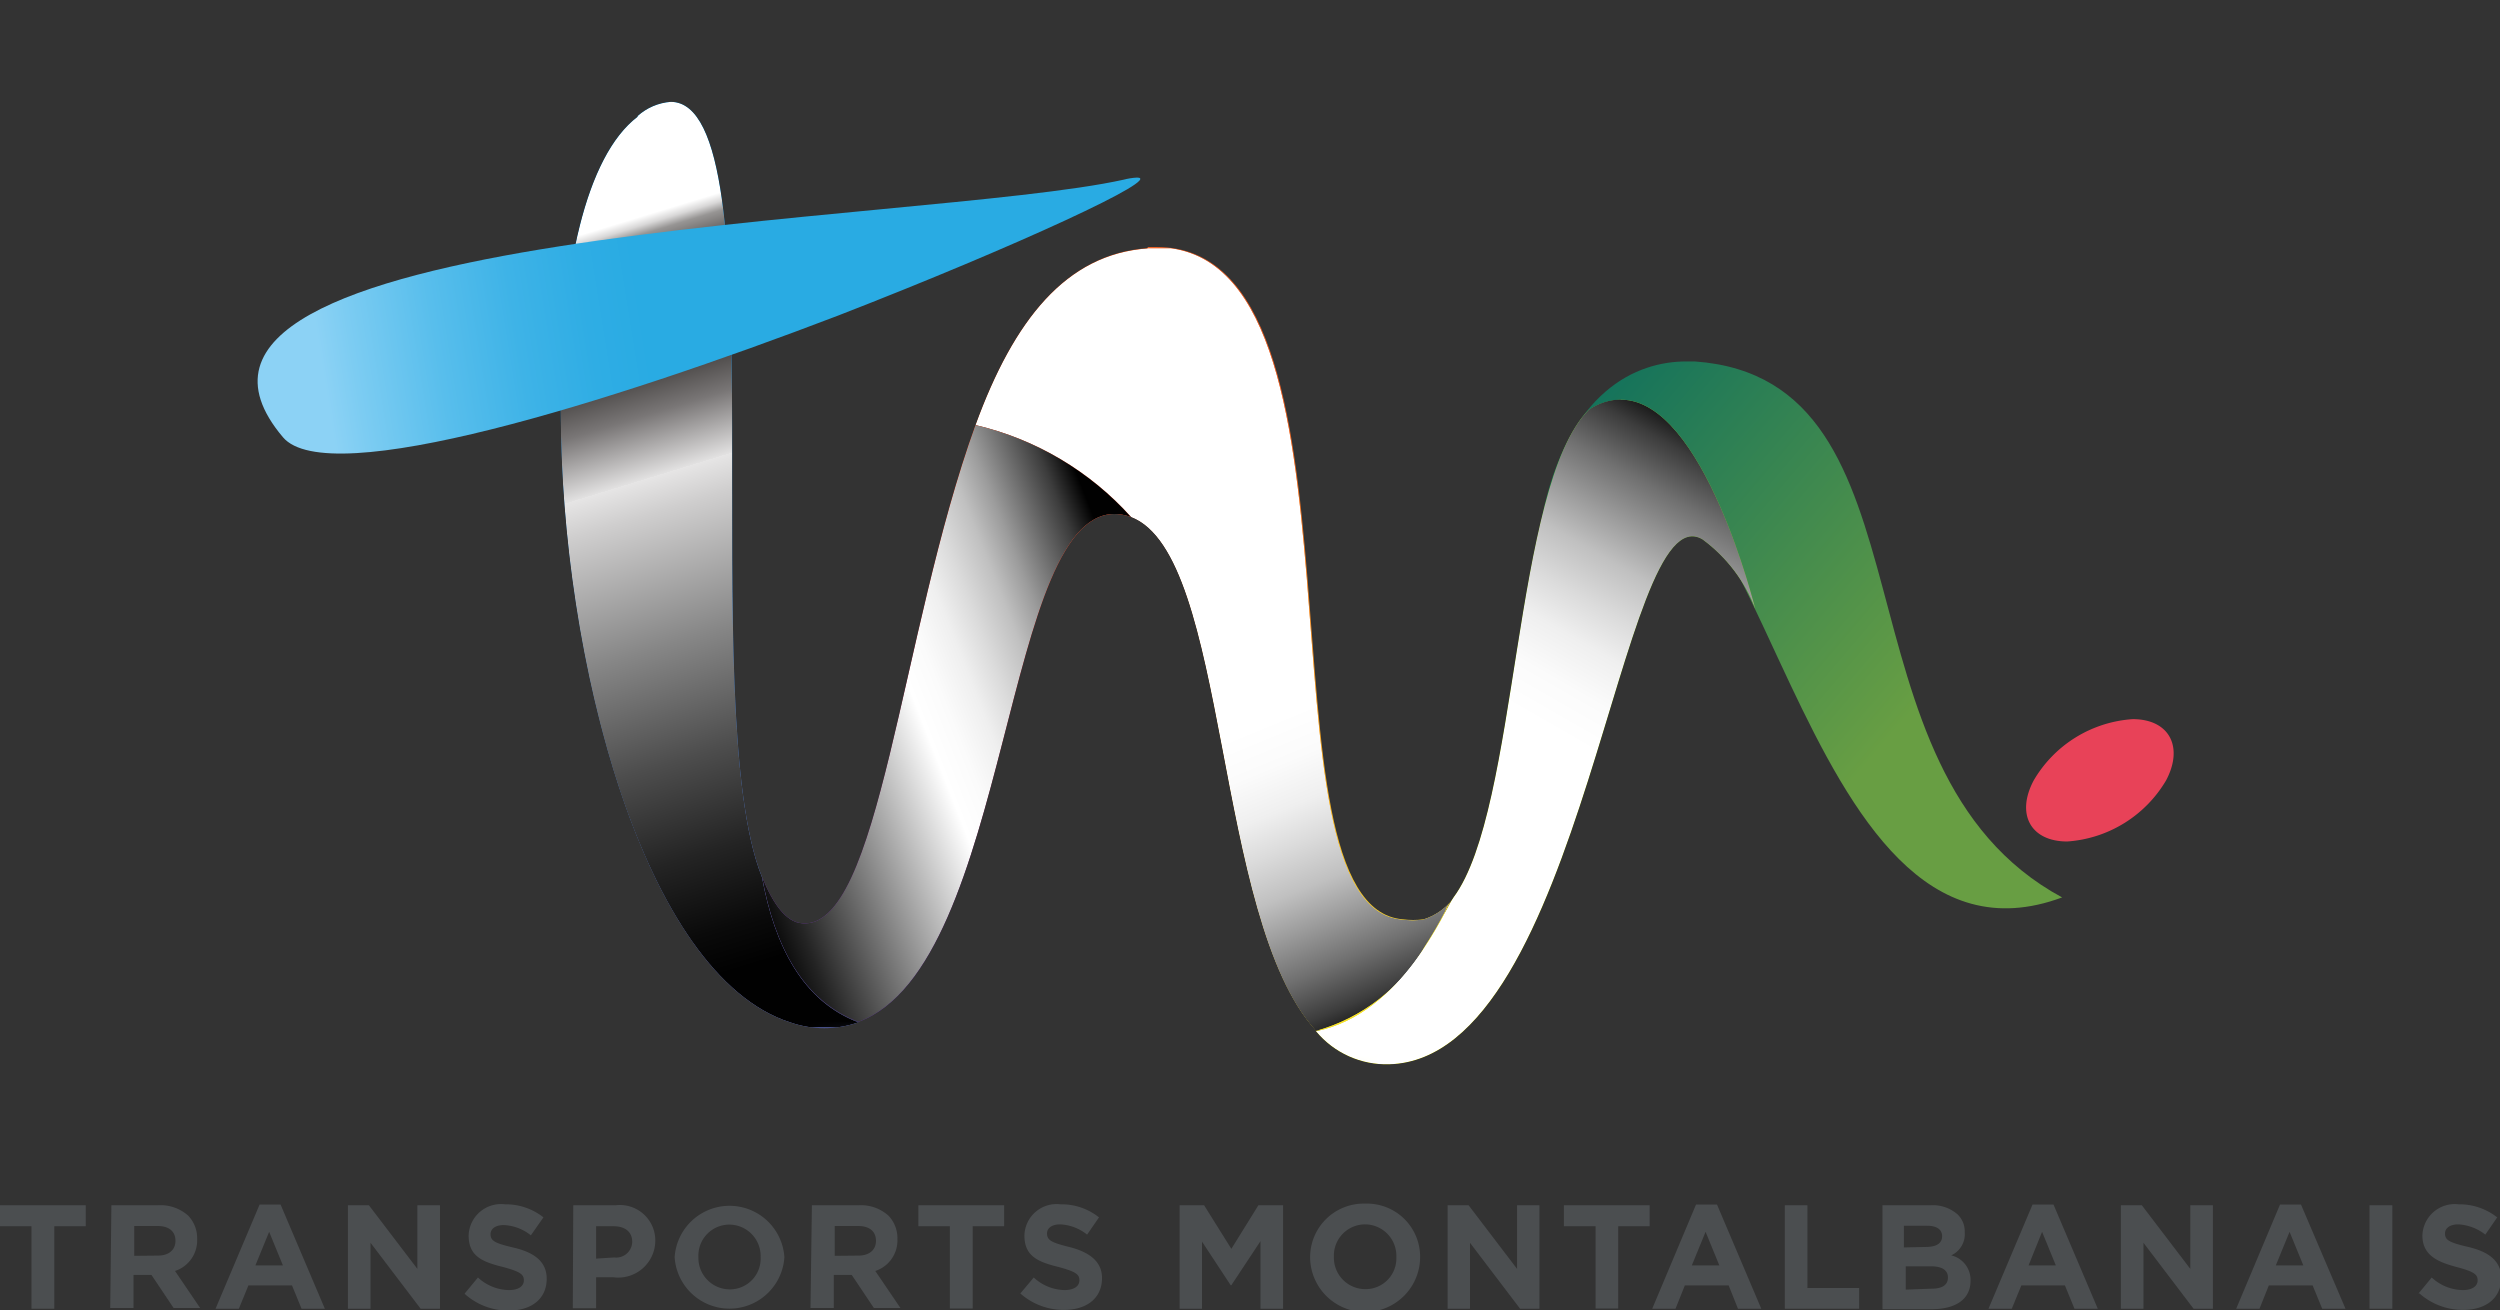 <svg xmlns="http://www.w3.org/2000/svg" xmlns:xlink="http://www.w3.org/1999/xlink" viewBox="0 0 107.28 56.23"><rect x="0" y="0" width="107.28" height="56.23" fill="#333333" stroke="none"/><defs><style>.cls-1{clip-path:url(#clip-path);}.cls-2{fill:none;}.cls-3{fill:url(#Dégradé_sans_nom_10);}.cls-4{clip-path:url(#clip-path-2);}.cls-5{fill:url(#Dégradé_sans_nom_12);}.cls-6{clip-path:url(#clip-path-3);}.cls-7{fill:url(#Dégradé_sans_nom_16);}.cls-8{clip-path:url(#clip-path-4);}.cls-9{fill:url(#Dégradé_sans_nom_16-2);}.cls-10{isolation:isolate;}.cls-11{clip-path:url(#clip-path-5);}.cls-12{fill:#e84258;}.cls-13{clip-path:url(#clip-path-6);}.cls-14{fill:url(#Dégradé_sans_nom_4);}.cls-15{clip-path:url(#clip-path-7);}.cls-16{fill:url(#Dégradé_sans_nom_5);}.cls-17,.cls-18{mix-blend-mode:multiply;}.cls-18{opacity:0.5;}.cls-19{clip-path:url(#clip-path-9);}.cls-20{fill:url(#Dégradé_sans_nom_6);}.cls-21{clip-path:url(#clip-path-10);}.cls-22{fill:url(#Dégradé_sans_nom_7);}.cls-23{clip-path:url(#clip-path-11);}.cls-24{fill:url(#Dégradé_sans_nom_8);}.cls-25{fill:#4b4e50;}.cls-26{clip-path:url(#clip-path-14);}.cls-27{clip-path:url(#clip-path-15);}.cls-28{mask:url(#mask);}.cls-29{fill:url(#Dégradé_sans_nom_9);}.cls-30{clip-path:url(#clip-path-16);}.cls-31{clip-path:url(#clip-path-17);}.cls-32{mask:url(#mask-2);}.cls-33{fill:url(#Dégradé_sans_nom_11);}.cls-34{clip-path:url(#clip-path-18);}.cls-35{clip-path:url(#clip-path-19);}.cls-36{mask:url(#mask-3);}.cls-37{fill:url(#Dégradé_sans_nom_15);}.cls-38{clip-path:url(#clip-path-20);}.cls-39{clip-path:url(#clip-path-21);}.cls-40{mask:url(#mask-4);}.cls-41{fill:url(#Dégradé_sans_nom_15-2);}.cls-42{clip-path:url(#clip-path-22);}.cls-43{fill:url(#Dégradé_sans_nom_17);}</style><clipPath id="clip-path"><rect class="cls-2" x="320.78" y="452.22" width="24.12" height="29.63" transform="translate(-148.02 154.5) rotate(-21.5)"/></clipPath><linearGradient id="Dégradé_sans_nom_10" x1="-127.2" y1="731.1" x2="-126.2" y2="731.1" gradientTransform="matrix(19.69, 0, 0, -19.69, 2826.74, 14859.43)" gradientUnits="userSpaceOnUse"><stop offset="0" stop-color="#fff"/><stop offset="0.49"/><stop offset="0.55" stop-color="#040404"/><stop offset="0.62" stop-color="#101010"/><stop offset="0.68" stop-color="#232323"/><stop offset="0.75" stop-color="#3f3f3f"/><stop offset="0.81" stop-color="#636363"/><stop offset="0.87" stop-color="#8f8f8f"/><stop offset="0.94" stop-color="#c3c3c3"/><stop offset="1" stop-color="#fdfdfd"/><stop offset="1" stop-color="#fff"/></linearGradient><clipPath id="clip-path-2"><rect class="cls-2" x="307.21" y="434.38" width="27.9" height="47.12" transform="matrix(0.96, -0.29, 0.29, 0.96, -117.81, 111.3)"/></clipPath><linearGradient id="Dégradé_sans_nom_12" x1="-129.68" y1="715.22" x2="-128.68" y2="715.22" gradientTransform="matrix(0, 37.49, 37.49, 0, -26493.47, 5301.76)" gradientUnits="userSpaceOnUse"><stop offset="0"/><stop offset="0.14"/><stop offset="0.2" stop-color="#fff"/><stop offset="0.32" stop-color="#dcdcdc"/><stop offset="0.34" stop-color="#c2c2c2"/><stop offset="0.4" stop-color="#5b5b5b"/><stop offset="0.43" stop-color="#323232"/><stop offset="0.77" stop-color="#464646"/><stop offset="1" stop-color="#4d4d4d"/></linearGradient><clipPath id="clip-path-3"><rect class="cls-2" x="328.25" y="443.3" width="32.05" height="39.53" transform="translate(-151.95 168.59) rotate(-22.68)"/></clipPath><linearGradient id="Dégradé_sans_nom_16" x1="-132.68" y1="715.11" x2="-131.68" y2="715.11" gradientTransform="matrix(0, 26.86, 26.86, 0, -18865.78, 4018.82)" gradientUnits="userSpaceOnUse"><stop offset="0"/><stop offset="0.46"/><stop offset="0.53" stop-color="#040404"/><stop offset="0.6" stop-color="#101010"/><stop offset="0.66" stop-color="#232323"/><stop offset="0.73" stop-color="#3f3f3f"/><stop offset="0.79" stop-color="#636363"/><stop offset="0.86" stop-color="#8f8f8f"/><stop offset="0.93" stop-color="#c3c3c3"/><stop offset="0.99" stop-color="#fdfdfd"/><stop offset="0.99" stop-color="#fff"/><stop offset="1" stop-color="#fff"/></linearGradient><clipPath id="clip-path-4"><rect class="cls-2" x="340.02" y="450.32" width="36.21" height="31.81" transform="translate(-224.8 542.56) rotate(-59.93)"/></clipPath><linearGradient id="Dégradé_sans_nom_16-2" x1="-119.58" y1="727.07" x2="-118.58" y2="727.07" gradientTransform="matrix(28.06, 0, 0, -28.06, 3700.12, 20869.99)" xlink:href="#Dégradé_sans_nom_16"/><clipPath id="clip-path-5" transform="translate(-292.22 -435.99)"><rect class="cls-2" x="292.22" y="440.34" width="107.28" height="51.89"/></clipPath><clipPath id="clip-path-6" transform="translate(-292.22 -435.99)"><path class="cls-2" d="M354.59,474.54l-.07.09a.44.44,0,0,0,.08-.1h0m-13.13-27.89c-3.49.25-5.73,3.06-7.38,7.58a12.94,12.94,0,0,1,6.68,3.95c4.24,1.63,3.49,17.22,7.93,22.05,5.85-.34,4.63-4,5.83-5.6a2.62,2.62,0,0,1-1.22.82,3.47,3.47,0,0,1-.89,0c-6.63-.53-.76-28.85-10.56-28.85h-.39"/></clipPath><linearGradient id="Dégradé_sans_nom_4" x1="-132.56" y1="715.14" x2="-131.56" y2="715.14" gradientTransform="matrix(0, 27.2, 27.2, 0, -19108.52, 4060.53)" gradientUnits="userSpaceOnUse"><stop offset="0" stop-color="#ec6227"/><stop offset="0.2" stop-color="#ee7827"/><stop offset="0.62" stop-color="#f4b127"/><stop offset="1" stop-color="#faea27"/><stop offset="1" stop-color="#faea27"/></linearGradient><clipPath id="clip-path-7" transform="translate(-292.22 -435.99)"><path class="cls-2" d="M326.64,475.61c-.67-.05-1.23-.79-1.72-2,.54,3,1.77,5.34,4.14,6.23,6.6-2.41,6.16-22.37,11.2-21.78a2.15,2.15,0,0,1,.5.12,12.94,12.94,0,0,0-6.68-3.95c-3.22,8.88-4.11,21.67-7.44,21.38"/></clipPath><linearGradient id="Dégradé_sans_nom_5" x1="-117.42" y1="728.86" x2="-116.42" y2="728.86" gradientTransform="matrix(22.19, 0, 0, -22.19, 2926.46, 16638.49)" gradientUnits="userSpaceOnUse"><stop offset="0" stop-color="#55338a"/><stop offset="0.36" stop-color="#803b6a"/><stop offset="0.99" stop-color="#d44a2b"/><stop offset="1" stop-color="#d44a2b"/></linearGradient><clipPath id="clip-path-9" transform="translate(-292.22 -435.99)"><path class="cls-2" d="M319.58,441c-6.33,4.84-3.21,35.71,6.54,38.86a4.42,4.42,0,0,0,2.94,0c-2.37-.89-3.6-3.26-4.14-6.23-2.92-7.26.81-33.27-3.92-33.27a2.4,2.4,0,0,0-1.42.61"/></clipPath><linearGradient id="Dégradé_sans_nom_6" x1="-129.68" y1="715.2" x2="-128.68" y2="715.2" gradientTransform="matrix(0, 37.49, 37.49, 0, -26492.8, 5301.87)" gradientUnits="userSpaceOnUse"><stop offset="0" stop-color="#1b94d2"/><stop offset="0.24" stop-color="#248dcc"/><stop offset="0.63" stop-color="#3e79bc"/><stop offset="0.98" stop-color="#5964ab"/><stop offset="1" stop-color="#5964ab"/></linearGradient><clipPath id="clip-path-10" transform="translate(-292.22 -435.99)"><path class="cls-2" d="M358.38,458.25c5.1-6.2,7.52.46,10.67,7.12,2.67,5.64,5.87,11.28,11.66,9.13-10.18-5.49-5.09-22.23-15.76-23h-.37c-2.1,0-5.09,1.23-6.2,6.72"/></clipPath><linearGradient id="Dégradé_sans_nom_7" x1="-111.28" y1="715.92" x2="-110.28" y2="715.92" gradientTransform="matrix(0, -22.77, -22.77, 0, 16667.5, -2064.49)" gradientUnits="userSpaceOnUse"><stop offset="0" stop-color="#689e43"/><stop offset="0.63" stop-color="#2a7e55"/><stop offset="1" stop-color="#046a60"/><stop offset="1" stop-color="#046a60"/></linearGradient><clipPath id="clip-path-11" transform="translate(-292.22 -435.99)"><path class="cls-2" d="M360.4,453.57h0c-3.28,3.29-3,17.14-5.8,20.92-.41.54-2.18,5-5.91,5.75a3.92,3.92,0,0,0,3.15,1.42c8.37-.24,9.87-24.66,13.44-22.52a6.62,6.62,0,0,1,2.27,3s-2.21-9-5.77-9a2.6,2.6,0,0,0-1.38.44"/></clipPath><linearGradient id="Dégradé_sans_nom_8" x1="-119.58" y1="727.05" x2="-118.58" y2="727.05" gradientTransform="matrix(28.06, 0, 0, -28.06, 3701.13, 20870.58)" gradientUnits="userSpaceOnUse"><stop offset="0" stop-color="#dad722"/><stop offset="0.13" stop-color="#c9cf27"/><stop offset="0.72" stop-color="#81aa3b"/><stop offset="1" stop-color="#649c43"/></linearGradient><clipPath id="clip-path-14" transform="translate(-292.22 -435.99)"><rect class="cls-2" x="324.92" y="454.23" width="15.84" height="25.61"/></clipPath><clipPath id="clip-path-15" transform="translate(-292.22 -435.99)"><path class="cls-2" d="M326.64,475.61c-.67-.05-1.23-.79-1.72-2,.54,3,1.77,5.34,4.14,6.23,6.6-2.41,6.16-22.37,11.2-21.78a2.15,2.15,0,0,1,.5.12,12.88,12.88,0,0,0-6.68-3.95c-3.22,8.88-4.11,21.67-7.44,21.38"/></clipPath><mask id="mask" x="11.55" y="1.48" width="58.14" height="59.12" maskUnits="userSpaceOnUse"><g transform="translate(-292.22 -435.99)"><g class="cls-1"><rect class="cls-3" x="310.67" y="443.99" width="44.33" height="46.08" transform="translate(-148.02 154.5) rotate(-21.5)"/></g></g></mask><linearGradient id="Dégradé_sans_nom_9" x1="-127.2" y1="731.1" x2="-126.2" y2="731.1" gradientTransform="matrix(19.69, 0, 0, -19.69, 2826.75, 14859.43)" gradientUnits="userSpaceOnUse"><stop offset="0" stop-color="#010101"/><stop offset="0.08" stop-color="#242424"/><stop offset="0.25" stop-color="#7e7e7e"/><stop offset="0.49" stop-color="#fff"/><stop offset="0.55" stop-color="#fbfbfb"/><stop offset="0.62" stop-color="#efefef"/><stop offset="0.68" stop-color="#dbdbdb"/><stop offset="0.75" stop-color="silver"/><stop offset="0.81" stop-color="#9c9c9c"/><stop offset="0.87" stop-color="#707070"/><stop offset="0.94" stop-color="#3c3c3c"/><stop offset="1" stop-color="#010101"/></linearGradient><clipPath id="clip-path-16" transform="translate(-292.22 -435.99)"><rect class="cls-2" x="316.28" y="440.34" width="12.78" height="39.74"/></clipPath><clipPath id="clip-path-17" transform="translate(-292.22 -435.99)"><path class="cls-2" d="M319.58,441c-2.23,1.7-3.29,6.64-3.3,12.46v.13c0,10.67,3.55,24.24,9.84,26.27a4.42,4.42,0,0,0,2.94,0c-2.37-.89-3.6-3.26-4.14-6.23-2.92-7.26.81-33.27-3.92-33.27a2.4,2.4,0,0,0-1.42.61"/></clipPath><mask id="mask-2" x="-5.78" y="-15.68" width="69.43" height="75.25" maskUnits="userSpaceOnUse"><g transform="translate(-292.22 -435.99)"><g class="cls-4"><rect class="cls-5" x="294.26" y="426.72" width="53.79" height="62.45" transform="translate(-117.81 111.3) rotate(-16.66)"/></g></g></mask><linearGradient id="Dégradé_sans_nom_11" x1="-129.68" y1="715.24" x2="-128.68" y2="715.24" gradientTransform="matrix(0, 37.49, 37.49, 0, -26492.73, 5301.45)" gradientUnits="userSpaceOnUse"><stop offset="0" stop-color="#fff"/><stop offset="0.14" stop-color="#fff"/><stop offset="0.15" stop-color="#d8d7d7"/><stop offset="0.16" stop-color="#979594"/><stop offset="0.18" stop-color="#676463"/><stop offset="0.19" stop-color="#4a4645"/><stop offset="0.2" stop-color="#3f3b3a"/><stop offset="0.32" stop-color="#4f4c4b"/><stop offset="0.36" stop-color="#797676"/><stop offset="0.43" stop-color="#e2e1e1"/><stop offset="0.43" stop-color="#e6e5e5"/><stop offset="0.47" stop-color="#cfcece"/><stop offset="0.62" stop-color="#868686"/><stop offset="0.75" stop-color="#4d4d4d"/><stop offset="0.86" stop-color="#242424"/><stop offset="0.95" stop-color="#0a0a0a"/><stop offset="1" stop-color="#010101"/></linearGradient><clipPath id="clip-path-18" transform="translate(-292.22 -435.99)"><rect class="cls-2" x="334.08" y="446.64" width="20.39" height="33.6"/></clipPath><clipPath id="clip-path-19" transform="translate(-292.22 -435.99)"><path class="cls-2" d="M341.46,446.65c-3.49.25-5.73,3.06-7.38,7.58a12.88,12.88,0,0,1,6.68,3.95c4.24,1.63,3.49,17.22,7.93,22.05h0a7.81,7.81,0,0,0,4.7-3.67,16.38,16.38,0,0,0,.87-1.51c0-.09.09-.18.13-.26a.27.27,0,0,0,.06-.1,2.6,2.6,0,0,1-1.17.76,3.47,3.47,0,0,1-.89,0c-6.63-.53-.76-28.85-10.56-28.85h-.39"/></clipPath><mask id="mask-3" x="12.28" y="-13.29" width="79.56" height="80.72" maskUnits="userSpaceOnUse"><g transform="translate(-292.22 -435.99)"><g class="cls-6"><rect class="cls-7" x="314.19" y="431.9" width="60.18" height="62.34" transform="translate(-151.95 168.59) rotate(-22.68)"/></g></g></mask><linearGradient id="Dégradé_sans_nom_15" x1="-132.68" y1="715.1" x2="-131.68" y2="715.1" gradientTransform="matrix(0, 26.86, 26.86, 0, -18865.64, 4018.85)" gradientUnits="userSpaceOnUse"><stop offset="0" stop-color="#fff"/><stop offset="0.46" stop-color="#fff"/><stop offset="0.53" stop-color="#fbfbfb"/><stop offset="0.6" stop-color="#efefef"/><stop offset="0.66" stop-color="#dbdbdb"/><stop offset="0.73" stop-color="silver"/><stop offset="0.79" stop-color="#9c9c9c"/><stop offset="0.86" stop-color="#707070"/><stop offset="0.93" stop-color="#3c3c3c"/><stop offset="0.99" stop-color="#010101"/><stop offset="1" stop-color="#010101"/></linearGradient><clipPath id="clip-path-20" transform="translate(-292.22 -435.99)"><rect class="cls-2" x="348.69" y="453.13" width="18.86" height="28.53"/></clipPath><clipPath id="clip-path-21" transform="translate(-292.22 -435.99)"><path class="cls-2" d="M361.76,453.13a2.51,2.51,0,0,0-1.36.44h0c-3.28,3.29-3,17.14-5.8,20.92-.41.54-2.18,5-5.91,5.75a3.92,3.92,0,0,0,3.15,1.42c8.37-.24,9.87-24.66,13.44-22.52a6.62,6.62,0,0,1,2.27,3s-2.21-9-5.77-9Z"/></clipPath><mask id="mask-4" x="22.57" y="-13.2" width="86.66" height="86.88" maskUnits="userSpaceOnUse"><g transform="translate(-292.22 -435.99)"><g class="cls-8"><rect class="cls-9" x="326.22" y="434.63" width="63.79" height="63.21" transform="matrix(0.5, -0.87, 0.87, 0.5, -224.8, 542.56)"/></g></g></mask><linearGradient id="Dégradé_sans_nom_15-2" x1="-119.58" y1="727.05" x2="-118.58" y2="727.05" gradientTransform="matrix(28.06, 0, 0, -28.06, 3701.13, 20870.58)" xlink:href="#Dégradé_sans_nom_15"/><clipPath id="clip-path-22" transform="translate(-292.22 -435.99)"><path class="cls-2" d="M340.44,443.7c-8.74,1.93-43.73,2-36.08,11.05,1.93,2.3,14-1.46,23.83-5.22,7.72-3,14-5.92,12.82-5.92a2.86,2.86,0,0,0-.57.09"/></clipPath><linearGradient id="Dégradé_sans_nom_17" x1="-113.24" y1="701.2" x2="-112.24" y2="701.2" gradientTransform="matrix(-13.94, 0, 0, 13.94, -1258.63, -9327.82)" gradientUnits="userSpaceOnUse"><stop offset="0" stop-color="#29abe3"/><stop offset="0.17" stop-color="#2fade4"/><stop offset="0.39" stop-color="#3eb3e7"/><stop offset="0.64" stop-color="#58beec"/><stop offset="0.9" stop-color="#7cccf2"/><stop offset="1" stop-color="#8cd2f5"/></linearGradient></defs><g class="cls-10"><g id="Calque_1" data-name="Calque 1"><g class="cls-11"><path class="cls-12" d="M379.49,469.48a5.33,5.33,0,0,1,4.25-2.63c1.56,0,2.2,1.18,1.43,2.63a5.35,5.35,0,0,1-4.24,2.62c-1.57,0-2.21-1.17-1.44-2.62" transform="translate(-292.22 -435.99)"/></g><g class="cls-13"><rect class="cls-14" x="328.4" y="443.98" width="31.89" height="38.91" transform="translate(-444.3 -267.36) rotate(-22.68)"/></g><g class="cls-15"><rect class="cls-16" x="317.93" y="454.65" width="29.81" height="24.77" transform="translate(-520.66 148.8) rotate(-66.37)"/></g><g class="cls-19"><rect class="cls-20" x="307.87" y="438.91" width="26.58" height="42.7" transform="translate(-410.69 -324.6) rotate(-16.66)"/></g><g class="cls-21"><rect class="cls-22" x="352.74" y="447.45" width="33.6" height="33.28" transform="translate(-515.64 10.15) rotate(-49.74)"/></g><g class="cls-23"><rect class="cls-24" x="341.04" y="452.1" width="34.16" height="30.63" transform="translate(-518.04 107.15) rotate(-59.93)"/></g><polygon class="cls-25" points="0 51.72 0 52.62 1.35 52.62 1.35 56.16 2.33 56.16 2.33 52.62 3.68 52.62 3.68 51.72 0 51.72"/><g class="cls-11"><path class="cls-25" d="M297,487.71h2a1.78,1.78,0,0,1,1.3.45,1.4,1.4,0,0,1,.38,1h0a1.38,1.38,0,0,1-.95,1.37l1.08,1.59h-1.14l-.95-1.42h-.77v1.42h-1Zm2,2.16c.48,0,.75-.26.75-.63h0c0-.42-.29-.64-.77-.64h-1v1.28Z" transform="translate(-292.22 -435.99)"/><path class="cls-25" d="M303.36,487.68h.9l1.9,4.47h-1l-.41-1h-1.87l-.41,1h-1Zm1,2.61-.59-1.44-.59,1.44Z" transform="translate(-292.22 -435.99)"/><polygon class="cls-25" points="14.93 51.72 15.83 51.72 17.91 54.45 17.91 51.72 18.88 51.72 18.88 56.16 18.05 56.16 15.9 53.33 15.9 56.16 14.93 56.16 14.93 51.72"/><path class="cls-25" d="M312.16,491.5l.57-.69a2,2,0,0,0,1.33.54c.4,0,.64-.16.64-.42h0c0-.25-.15-.37-.89-.57-.9-.22-1.48-.47-1.48-1.35h0a1.39,1.39,0,0,1,1.56-1.34,2.59,2.59,0,0,1,1.65.56L315,489a2,2,0,0,0-1.16-.44c-.37,0-.57.17-.57.39h0c0,.29.19.39,1,.58s1.41.56,1.41,1.33v0c0,.88-.67,1.37-1.63,1.37a2.79,2.79,0,0,1-1.88-.71" transform="translate(-292.22 -435.99)"/><path class="cls-25" d="M316.82,487.71h1.82a1.52,1.52,0,0,1,1.7,1.53v0a1.59,1.59,0,0,1-1.8,1.56h-.74v1.33h-1Zm1.75,2.24a.69.69,0,0,0,.78-.67v0c0-.43-.31-.67-.8-.67h-.75V490Z" transform="translate(-292.22 -435.99)"/><path class="cls-25" d="M321.17,489.94h0a2.36,2.36,0,0,1,4.71,0h0a2.36,2.36,0,0,1-4.71,0m3.69,0h0a1.35,1.35,0,0,0-1.34-1.4,1.33,1.33,0,0,0-1.33,1.39h0a1.35,1.35,0,0,0,1.34,1.39,1.32,1.32,0,0,0,1.33-1.38" transform="translate(-292.22 -435.99)"/><path class="cls-25" d="M327.06,487.71h2a1.77,1.77,0,0,1,1.29.45,1.4,1.4,0,0,1,.38,1h0a1.38,1.38,0,0,1-.95,1.37l1.08,1.59h-1.14l-.95-1.42H328v1.42h-1Zm2,2.16c.48,0,.75-.26.75-.63h0c0-.42-.29-.64-.77-.64h-1v1.28Z" transform="translate(-292.22 -435.99)"/><polygon class="cls-25" points="40.76 52.62 39.41 52.62 39.41 51.72 43.09 51.72 43.09 52.62 41.74 52.62 41.74 56.15 40.76 56.15 40.76 52.62"/><path class="cls-25" d="M336,491.5l.58-.69a2,2,0,0,0,1.32.54c.4,0,.64-.16.64-.42h0c0-.25-.15-.37-.89-.57-.9-.22-1.47-.47-1.47-1.35h0a1.38,1.38,0,0,1,1.55-1.34,2.57,2.57,0,0,1,1.65.56l-.51.74a2,2,0,0,0-1.15-.44c-.38,0-.57.17-.57.39h0c0,.29.19.39.95.58s1.41.56,1.41,1.33v0c0,.88-.67,1.37-1.63,1.37a2.79,2.79,0,0,1-1.88-.71" transform="translate(-292.22 -435.99)"/><polygon class="cls-25" points="50.62 51.72 51.67 51.72 52.84 53.59 54 51.72 55.06 51.72 55.06 56.16 54.09 56.16 54.09 53.26 52.84 55.15 52.81 55.15 51.58 53.28 51.58 56.16 50.62 56.16 50.62 51.72"/><path class="cls-25" d="M348.44,489.94h0a2.3,2.3,0,0,1,2.37-2.3,2.28,2.28,0,0,1,2.35,2.29h0a2.36,2.36,0,0,1-4.72,0m3.7,0h0a1.35,1.35,0,0,0-1.34-1.4,1.34,1.34,0,0,0-1.34,1.39h0a1.35,1.35,0,0,0,1.35,1.39,1.32,1.32,0,0,0,1.33-1.38" transform="translate(-292.22 -435.99)"/><polygon class="cls-25" points="62.12 51.72 63.02 51.72 65.1 54.45 65.1 51.72 66.06 51.72 66.06 56.16 65.23 56.16 63.08 53.33 63.08 56.16 62.12 56.16 62.12 51.72"/><polygon class="cls-25" points="68.47 52.62 67.11 52.62 67.11 51.72 70.79 51.72 70.79 52.62 69.44 52.62 69.44 56.15 68.47 56.15 68.47 52.62"/><path class="cls-25" d="M365,487.68h.9l1.9,4.47h-1l-.4-1h-1.88l-.4,1h-1Zm1,2.61-.59-1.44-.59,1.44Z" transform="translate(-292.22 -435.99)"/><polygon class="cls-25" points="76.59 51.72 77.56 51.72 77.56 55.27 79.78 55.27 79.78 56.16 76.59 56.16 76.59 51.72"/><path class="cls-25" d="M373,487.71h2.06a1.61,1.61,0,0,1,1.16.39,1,1,0,0,1,.31.76h0a1,1,0,0,1-.58,1,1.08,1.08,0,0,1,.83,1.09h0c0,.81-.66,1.22-1.67,1.22H373Zm1.85,1.79c.44,0,.71-.14.71-.46v0c0-.29-.23-.45-.64-.45h-1v.93Zm.26,1.79c.44,0,.7-.15.7-.48h0c0-.3-.23-.48-.73-.48H374v1Z" transform="translate(-292.22 -435.99)"/><path class="cls-25" d="M379.44,487.68h.9l1.9,4.47h-1l-.41-1h-1.87l-.41,1h-1Zm1,2.61-.59-1.44-.58,1.44Z" transform="translate(-292.22 -435.99)"/><polygon class="cls-25" points="91.01 51.72 91.91 51.72 93.99 54.45 93.99 51.72 94.96 51.72 94.96 56.16 94.13 56.16 91.98 53.33 91.98 56.16 91.01 56.16 91.01 51.72"/><path class="cls-25" d="M390.06,487.68h.9l1.91,4.47h-1l-.41-1h-1.88l-.4,1h-1Zm1,2.61-.59-1.44-.59,1.44Z" transform="translate(-292.22 -435.99)"/><rect class="cls-25" x="101.68" y="51.72" width="0.98" height="4.44"/><path class="cls-25" d="M396,491.5l.57-.69a2,2,0,0,0,1.33.54c.4,0,.64-.16.64-.42h0c0-.25-.15-.37-.9-.57s-1.47-.47-1.47-1.35h0a1.39,1.39,0,0,1,1.56-1.34,2.61,2.61,0,0,1,1.65.56l-.51.74a2.05,2.05,0,0,0-1.16-.44c-.37,0-.57.17-.57.39h0c0,.29.19.39,1,.58s1.41.56,1.41,1.33v0c0,.88-.67,1.37-1.63,1.37a2.79,2.79,0,0,1-1.88-.71" transform="translate(-292.22 -435.99)"/></g><g class="cls-11"><g class="cls-17"><g class="cls-26"><g class="cls-27"><g class="cls-28"><rect class="cls-29" x="320.78" y="452.22" width="24.12" height="29.63" transform="translate(-440.23 -281.5) rotate(-21.5)"/></g></g></g></g><g class="cls-17"><g class="cls-30"><g class="cls-31"><g class="cls-32"><rect class="cls-33" x="310.84" y="439.34" width="23.66" height="41.83" transform="translate(-410.63 -324.16) rotate(-16.66)"/></g></g></g></g><g class="cls-17"><g class="cls-34"><g class="cls-35"><g class="cls-36"><rect class="cls-37" x="328.4" y="444" width="31.77" height="38.86" transform="translate(-444.3 -267.38) rotate(-22.68)"/></g></g></g></g><g class="cls-17"><g class="cls-38"><g class="cls-39"><g class="cls-40"><rect class="cls-41" x="341.04" y="452.1" width="34.16" height="30.63" transform="translate(-518.04 107.15) rotate(-59.93)"/></g></g></g></g></g><g class="cls-42"><rect class="cls-43" x="295.93" y="440.08" width="47.06" height="20.49" transform="translate(-359.63 -379.6) rotate(-9.13)"/></g></g></g></svg>